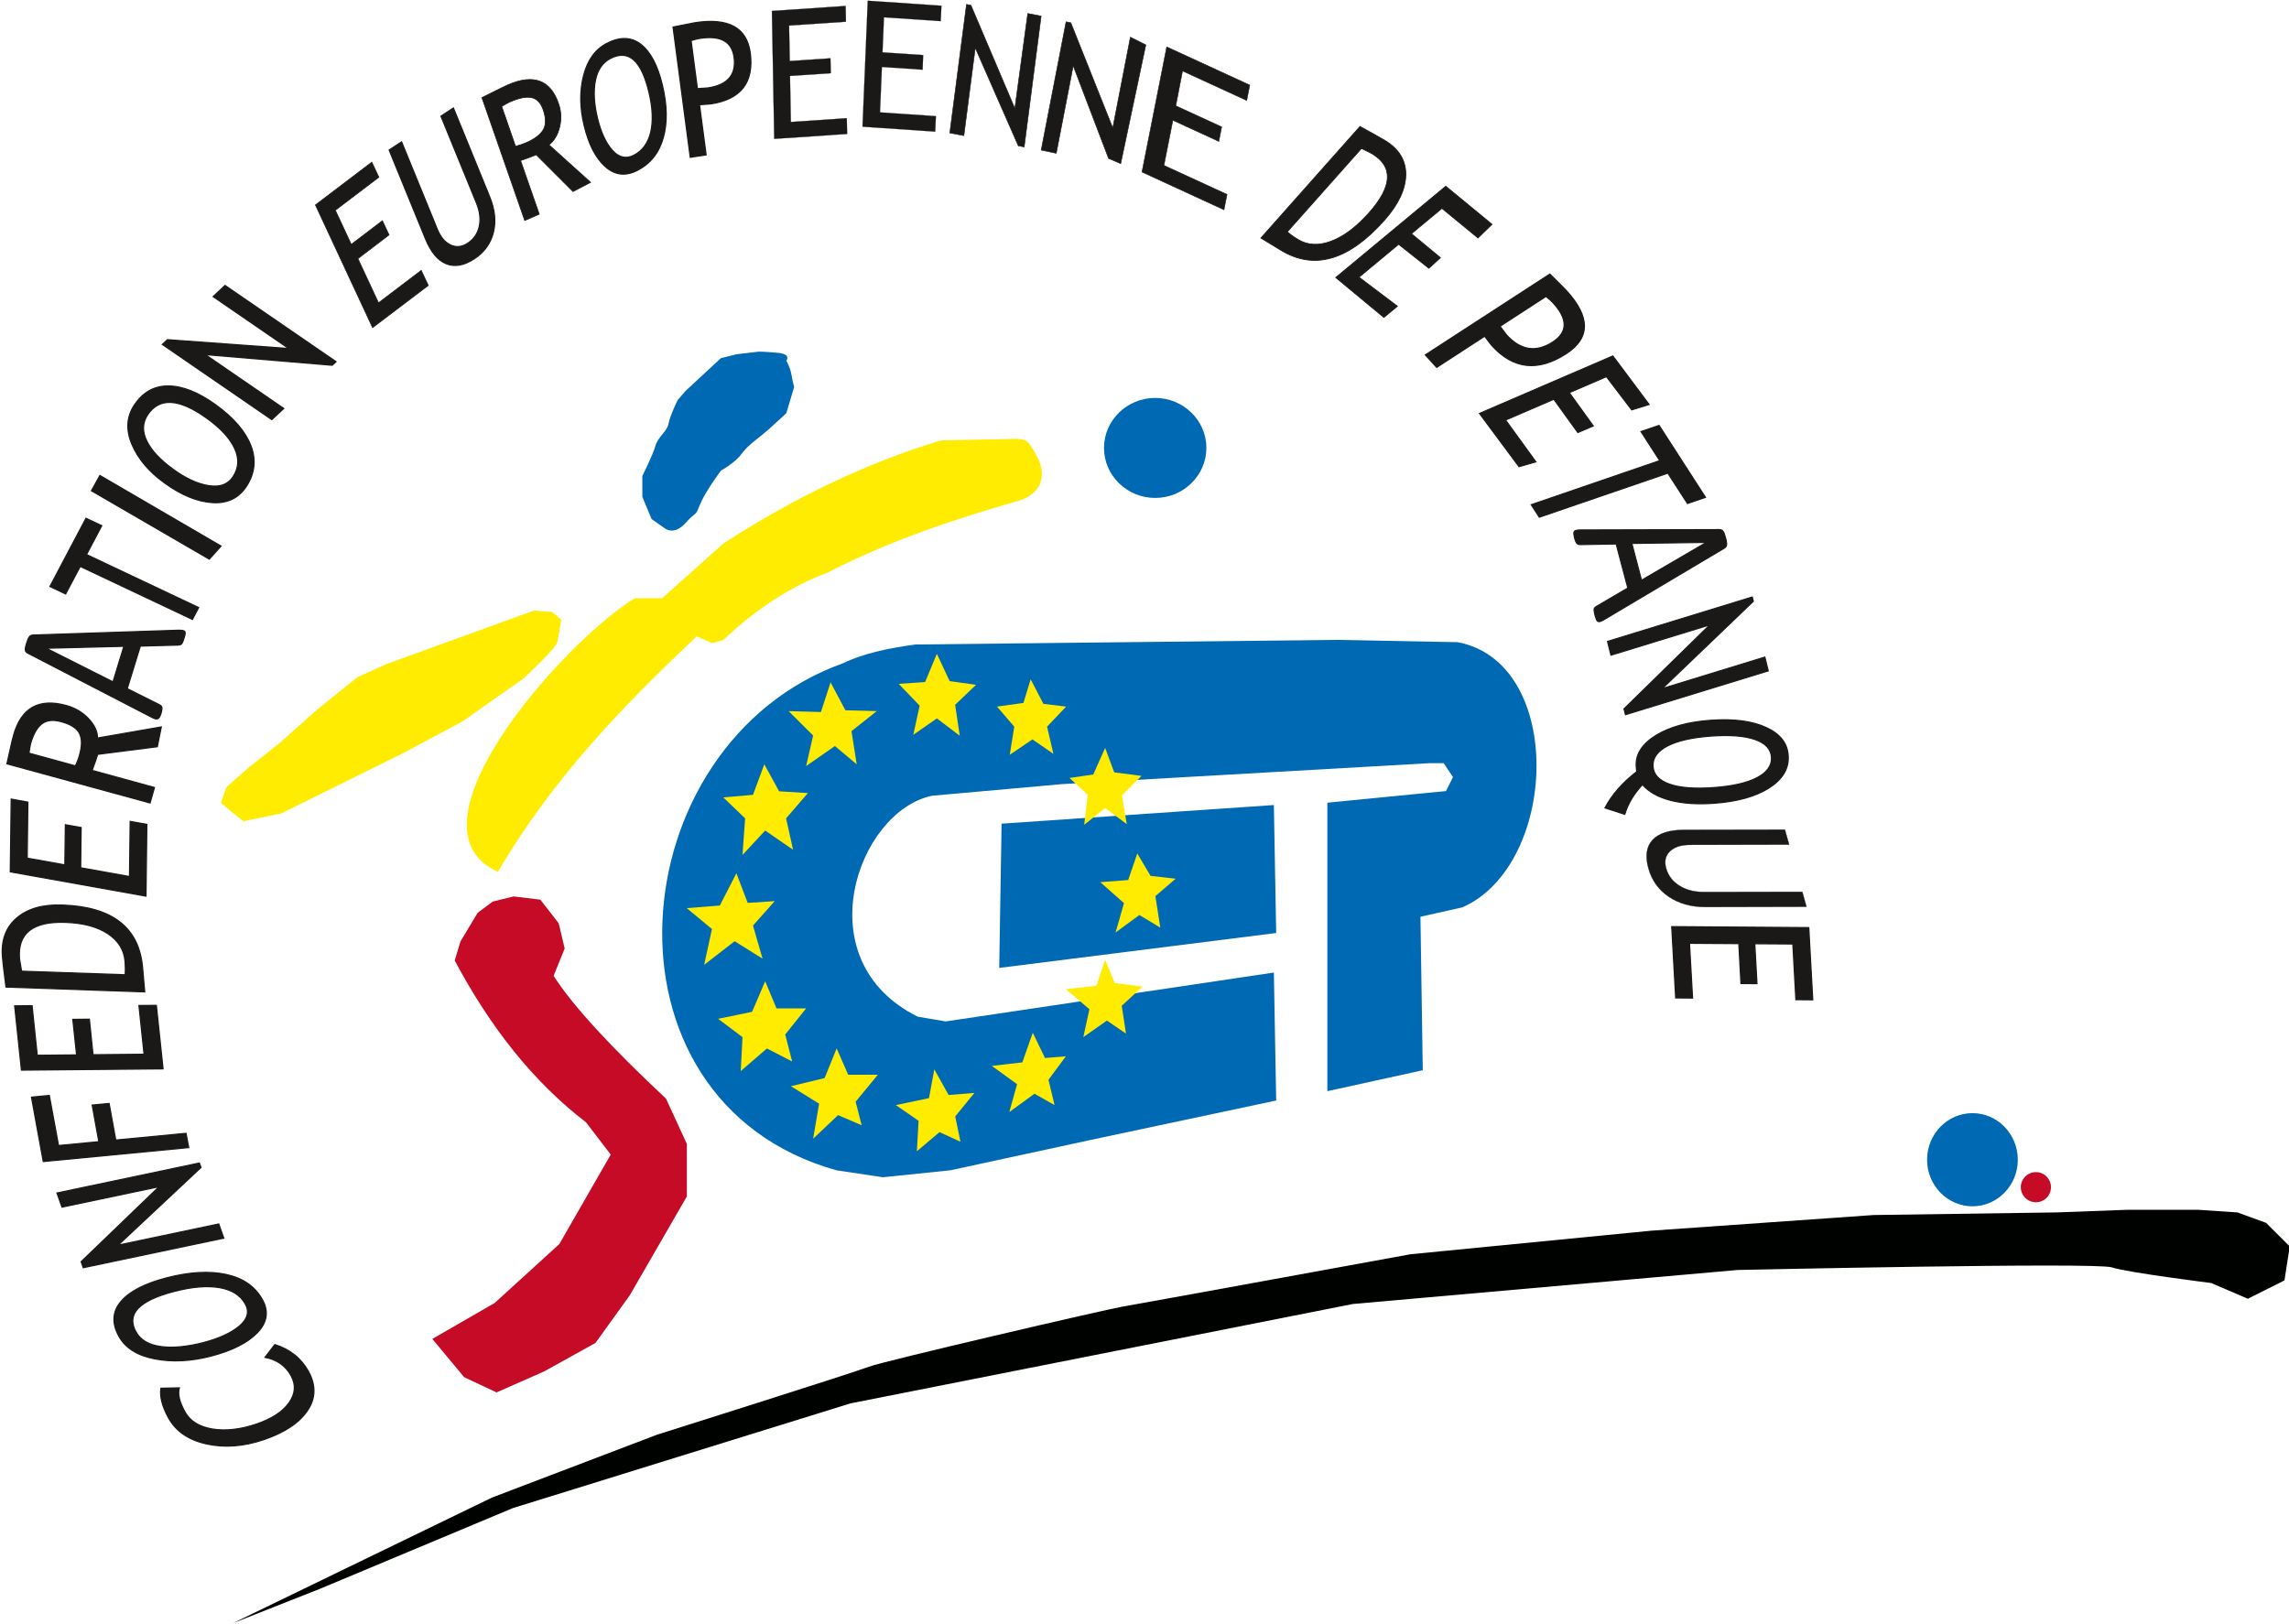 <?xml version="1.0" encoding="UTF-8"?>
<svg xmlns="http://www.w3.org/2000/svg" xmlns:xlink="http://www.w3.org/1999/xlink" width="146.7pt" height="104.1pt" viewBox="0 0 146.7 104.1" version="1.1">
<defs>
<clipPath id="clip1">
  <path d="M 14 77 L 146.699 77 L 146.699 104.102 L 14 104.102 Z M 14 77 "/>
</clipPath>
</defs>
<g id="surface1">
<path style=" stroke:none;fill-rule:evenodd;fill:rgb(77.734%,4.315%,15.282%);fill-opacity:1;" d="M 34.629 57.668 L 35.809 59.184 L 36.191 60.801 L 35.48 62.547 C 36.738 64.527 39.273 67.227 42.684 70.422 L 44.02 73.324 L 44.02 76.691 L 40.359 83.035 L 38.164 86.082 L 34.871 87.91 L 31.824 89.254 L 29.746 88.277 L 27.707 85.824 L 31.703 83.52 L 35.848 79.742 L 39.141 74.008 L 37.555 71.938 C 34.094 69.285 31.363 65.734 29.141 61.57 L 29.508 60.352 L 30.605 58.52 L 31.578 57.789 L 32.918 57.461 Z M 34.629 57.668 "/>
<path style=" stroke:none;fill-rule:evenodd;fill:rgb(100%,92.577%,0%);fill-opacity:1;" d="M 65.445 32.051 C 61.289 33.242 57.152 34.59 53.066 36.691 C 50.602 37.617 48.383 39.094 46.363 41.023 L 45.641 41.23 L 44.652 40.793 C 39.859 45.305 35.363 49.984 31.914 55.879 C 25.516 53.055 36.156 41.102 40.688 38.344 L 42.441 38.344 L 46.363 34.836 C 50.957 31.855 55.602 29.656 60.289 28.23 L 65.238 28.129 C 65.852 28.215 65.879 28.207 66.453 29.246 C 66.969 30.188 67.008 31.453 65.445 32.051 Z M 65.445 32.051 "/>
<path style=" stroke:none;fill-rule:evenodd;fill:rgb(100%,92.577%,0%);fill-opacity:1;" d="M 34.211 39.141 L 24.734 42.578 L 22.891 43.418 L 20.289 45.516 L 17.941 47.609 L 15.93 49.203 L 14.504 50.461 L 14.164 51.469 L 14.758 51.973 L 15.594 52.641 L 18.027 52.141 L 25.824 48.281 L 29.598 46.27 L 33.539 43.5 C 33.539 43.5 35.637 41.574 35.719 41.152 C 35.805 40.734 35.973 39.727 35.973 39.727 L 35.387 39.227 Z M 34.211 39.141 "/>
<path style=" stroke:none;fill-rule:evenodd;fill:rgb(0%,41.185%,70.117%);fill-opacity:1;" d="M 46.203 22.957 L 43.938 25.055 L 43.434 25.641 C 43.434 25.641 42.934 26.648 42.848 27.148 C 42.766 27.652 42.172 27.988 42.008 28.574 C 41.844 29.164 41.168 30.504 41.168 30.504 L 41.168 31.848 L 41.758 33.27 L 42.598 33.859 C 42.598 33.859 43.184 34.363 43.938 33.523 C 44.691 32.684 44.523 33.188 44.859 32.348 C 45.195 31.512 46.203 30.168 46.203 30.168 C 46.203 30.168 47.121 29.664 47.539 29.078 C 47.965 28.492 48.547 28.156 49.305 27.484 C 50.059 26.812 50.395 26.48 50.395 26.48 L 50.898 24.801 C 50.898 24.801 50.816 24.551 50.73 24.047 C 50.648 23.543 50.395 23.125 50.395 23.125 C 50.395 23.125 50.73 22.707 49.891 22.621 C 49.055 22.539 48.633 22.539 48.633 22.539 L 47.207 22.707 Z M 46.203 22.957 "/>
<path style=" stroke:none;fill-rule:evenodd;fill:rgb(0%,41.185%,70.117%);fill-opacity:1;" d="M 85.664 41.016 L 58.672 41.312 C 56.895 41.551 55.285 41.902 54.047 42.508 C 39.648 47.637 37.688 70.543 53.605 75.016 L 56.586 75.461 L 60.91 75.016 L 69.859 73.078 L 81.789 70.543 L 81.641 62.34 L 60.613 65.473 L 58.824 65.172 C 51.574 61.586 54.93 52.039 59.719 51.008 L 68.07 50.262 L 91.629 48.918 L 92.523 48.918 L 93.121 49.812 L 92.672 50.707 L 85.07 51.453 L 85.07 69.945 L 91.184 68.602 L 91.035 58.762 L 93.719 58.164 C 99.891 55.445 100.324 42.461 93.418 41.164 Z M 85.664 41.016 "/>
<path style=" stroke:none;fill-rule:evenodd;fill:rgb(0%,41.185%,70.117%);fill-opacity:1;" d="M 64.191 52.797 L 81.641 51.602 L 81.789 59.805 L 64.039 62.043 Z M 64.191 52.797 "/>
<path style=" stroke:none;fill-rule:evenodd;fill:rgb(100%,92.577%,0%);fill-opacity:1;" d="M 60.043 41.91 L 59.289 43.719 L 57.598 43.836 L 58.941 45.234 L 58.531 47.102 L 60.043 46.051 L 61.508 47.16 L 61.215 45.176 L 62.555 43.895 L 60.863 43.66 Z M 60.043 41.91 "/>
<path style=" stroke:none;fill-rule:evenodd;fill:rgb(100%,92.577%,0%);fill-opacity:1;" d="M 66.055 43.543 L 65.59 45.059 L 63.898 45.293 L 65.004 46.578 L 64.715 48.383 L 66.168 47.395 L 67.512 48.324 L 67.105 46.578 L 68.328 45.293 L 66.871 45.117 Z M 66.055 43.543 "/>
<path style=" stroke:none;fill-rule:evenodd;fill:rgb(100%,92.577%,0%);fill-opacity:1;" d="M 70.828 47.941 L 70.066 49.645 L 68.543 49.867 L 69.711 50.945 L 69.484 52.871 L 70.828 51.797 L 72.215 52.828 L 71.902 50.988 L 73.156 49.734 L 71.41 49.508 Z M 70.828 47.941 "/>
<path style=" stroke:none;fill-rule:evenodd;fill:rgb(100%,92.577%,0%);fill-opacity:1;" d="M 72.887 54.707 L 72.305 56.41 L 70.516 56.547 L 72.035 57.891 L 71.496 59.773 L 73.02 58.652 L 74.363 59.461 L 74.047 57.441 L 75.348 56.324 L 73.738 56.145 Z M 72.887 54.707 "/>
<path style=" stroke:none;fill-rule:evenodd;fill:rgb(100%,92.577%,0%);fill-opacity:1;" d="M 70.828 61.508 L 70.27 63.184 L 68.312 63.406 L 69.82 64.691 L 69.43 66.48 L 70.941 65.418 L 72.164 66.254 L 71.891 64.469 L 73.23 63.238 L 71.441 63.016 Z M 70.828 61.508 "/>
<path style=" stroke:none;fill-rule:evenodd;fill:rgb(100%,92.577%,0%);fill-opacity:1;" d="M 66.191 66.199 L 65.52 68.098 L 63.566 68.324 L 65.184 69.496 L 64.684 71.285 L 66.297 70.109 L 67.586 70.836 L 67.195 69.215 L 68.312 67.707 L 66.973 67.82 Z M 66.191 66.199 "/>
<path style=" stroke:none;fill-rule:evenodd;fill:rgb(100%,92.577%,0%);fill-opacity:1;" d="M 59.879 68.547 L 60.797 70.191 L 62.449 70.055 L 61.219 71.562 L 61.555 73.184 L 60.211 72.57 L 58.762 73.797 L 58.871 71.844 L 57.414 70.836 L 59.539 70.391 Z M 59.879 68.547 "/>
<path style=" stroke:none;fill-rule:evenodd;fill:rgb(100%,92.577%,0%);fill-opacity:1;" d="M 53.621 67.203 L 54.359 68.891 L 56.262 68.891 L 54.836 70.617 L 55.223 72.129 L 53.711 71.48 L 52.113 72.992 L 52.496 70.746 L 50.688 69.625 L 52.848 69.105 Z M 53.621 67.203 "/>
<path style=" stroke:none;fill-rule:evenodd;fill:rgb(100%,92.577%,0%);fill-opacity:1;" d="M 49.039 62.902 L 49.766 64.637 L 51.664 64.637 L 50.324 66.312 L 50.77 68.043 L 49.152 67.207 L 47.473 68.656 L 47.586 66.48 L 46.023 65.305 L 48.199 64.859 Z M 49.039 62.902 "/>
<path style=" stroke:none;fill-rule:evenodd;fill:rgb(100%,92.577%,0%);fill-opacity:1;" d="M 48.258 59.328 L 48.871 61.449 L 47.082 60.332 L 45.129 61.844 L 45.629 59.551 L 44.012 58.211 L 46.133 58.043 L 47.195 55.977 L 47.918 57.875 L 49.652 57.762 Z M 48.258 59.328 "/>
<path style=" stroke:none;fill-rule:evenodd;fill:rgb(100%,92.577%,0%);fill-opacity:1;" d="M 46.355 51.113 L 48.258 50.949 L 48.984 48.992 L 49.934 50.723 L 51.777 50.836 L 50.379 52.457 L 50.828 54.469 L 49.039 53.238 L 47.586 54.801 L 47.754 52.457 Z M 46.355 51.113 "/>
<path style=" stroke:none;fill-rule:evenodd;fill:rgb(100%,92.577%,0%);fill-opacity:1;" d="M 53.23 43.738 L 52.613 45.641 L 50.543 45.582 L 52.113 47.148 L 51.664 49.105 L 53.508 47.82 L 54.906 48.992 L 54.57 46.867 L 56.191 45.582 L 54.18 45.527 Z M 53.23 43.738 "/>
<path style=" stroke:none;fill-rule:evenodd;fill:rgb(0%,41.185%,70.117%);fill-opacity:1;" d="M 74.035 25.508 C 75.84 25.508 77.316 26.945 77.316 28.711 C 77.316 30.477 75.84 31.918 74.035 31.918 C 72.227 31.918 70.754 30.477 70.754 28.711 C 70.754 26.945 72.227 25.508 74.035 25.508 Z M 74.035 25.508 "/>
<path style=" stroke:none;fill-rule:evenodd;fill:rgb(0%,41.185%,70.117%);fill-opacity:1;" d="M 126.414 71.352 C 128.016 71.352 129.32 72.691 129.32 74.34 C 129.32 75.984 128.016 77.324 126.414 77.324 C 124.812 77.324 123.504 75.984 123.504 74.34 C 123.504 72.691 124.812 71.352 126.414 71.352 Z M 126.414 71.352 "/>
<path style=" stroke:none;fill-rule:evenodd;fill:rgb(77.734%,4.315%,15.282%);fill-opacity:1;" d="M 130.48 75.133 C 131.012 75.133 131.445 75.566 131.445 76.098 C 131.445 76.633 131.012 77.066 130.48 77.066 C 129.945 77.066 129.512 76.633 129.512 76.098 C 129.512 75.566 129.945 75.133 130.48 75.133 Z M 130.48 75.133 "/>
<g clip-path="url(#clip1)" clip-rule="nonzero">
<path style=" stroke:none;fill-rule:evenodd;fill:rgb(0%,0.784%,0%);fill-opacity:1;" d="M 146.41 82.074 L 144.062 83.25 L 141.715 82.242 C 141.715 82.242 136.348 81.57 135.34 81.238 C 134.336 80.902 111.359 81.406 111.359 81.406 L 86.703 83.586 L 54.504 89.957 L 32.871 96.668 L 20.457 101.863 L 14.922 104.047 L 31.527 95.996 L 42.094 91.969 C 42.094 91.969 54.84 87.945 55.68 87.609 C 56.516 87.273 70.941 83.918 71.945 83.754 C 72.953 83.586 90.395 80.398 90.395 80.398 L 105.824 78.887 L 120.078 77.883 L 131.82 77.715 L 136.348 77.547 L 140.871 77.547 L 143.391 77.715 L 145.234 78.387 L 146.746 79.895 Z M 146.41 82.074 "/>
</g>
<path style="fill-rule:evenodd;fill:rgb(10.594%,9.813%,9.424%);fill-opacity:1;stroke-width:0.778;stroke-linecap:butt;stroke-linejoin:miter;stroke:rgb(10.594%,9.813%,9.424%);stroke-opacity:1;stroke-miterlimit:4;" d="M 103.125 151.117 L 114.922 151.391 C 113.789 147.523 114.961 142.406 118.477 136.039 C 121.719 130.062 127.656 126.391 136.133 124.984 C 144.648 123.617 154.062 124.672 164.336 128.148 C 174.141 131.469 181.172 136.039 185.234 141.781 C 189.336 147.562 189.766 153.344 186.562 159.203 C 183.086 165.531 177.539 169.477 169.883 170.961 L 176.133 179.125 C 185.859 176.039 193.086 170.258 197.734 161.82 C 202.578 152.914 202.344 144.594 196.992 136.742 C 191.641 128.891 182.305 122.68 168.984 118.188 C 156.094 113.812 143.867 112.914 132.383 115.453 C 120.859 117.992 112.734 123.578 107.969 132.211 C 103.945 139.594 102.344 145.883 103.125 151.117 Z M 103.125 151.117 " transform="matrix(0.1,0,0,-0.1,0,104.1)"/>
<path style="fill-rule:evenodd;fill:rgb(10.594%,9.813%,9.424%);fill-opacity:1;stroke-width:0.778;stroke-linecap:butt;stroke-linejoin:miter;stroke:rgb(10.594%,9.813%,9.424%);stroke-opacity:1;stroke-miterlimit:4;" d="M 105.547 731.391 C 95.43 738.656 88.516 746.898 84.57 756.156 C 80.664 765.375 81.133 773.734 85.977 781.156 C 91.445 789.477 98.75 793.656 107.891 793.578 C 117.031 793.539 127.148 789.516 138.281 781.469 C 149.688 773.227 157.188 764.516 160.742 755.414 C 164.297 746.273 163.32 737.562 157.891 729.242 C 152.891 721.664 145.664 718.188 136.016 718.852 C 126.406 719.477 116.211 723.656 105.547 731.391 Z M 111.172 740.023 C 119.141 734.242 126.641 730.805 133.828 729.672 C 140.938 728.539 146.133 730.453 149.375 735.414 C 153.047 741 153.398 747.055 150.391 753.539 C 147.422 760.023 141.484 766.469 132.656 772.836 C 114.766 785.766 102.031 786.469 94.531 774.984 C 91.211 769.906 91.094 764.281 94.141 758.148 C 97.188 752.016 102.891 746 111.172 740.023 Z M 111.172 740.023 " transform="matrix(0.1,0,0,-0.1,0,104.1)"/>
<path style="fill-rule:evenodd;fill:rgb(10.594%,9.813%,9.424%);fill-opacity:1;stroke-width:0.813;stroke-linecap:butt;stroke-linejoin:miter;stroke:rgb(10.594%,9.813%,9.424%);stroke-opacity:1;stroke-miterlimit:4;" d="M 212.891 806.898 L 131.484 813.734 L 181.797 779.164 L 174.18 772.055 L 104.102 820.219 L 107.305 823.227 L 185.156 817.562 L 136.641 850.883 L 144.219 857.992 L 215.312 809.164 Z M 212.891 806.898 " transform="matrix(0.1,0,0,-0.1,0,104.1)"/>
<path style="fill-rule:evenodd;fill:rgb(10.594%,9.813%,9.424%);fill-opacity:1;stroke-width:0.778;stroke-linecap:butt;stroke-linejoin:miter;stroke:rgb(10.594%,9.813%,9.424%);stroke-opacity:1;stroke-miterlimit:4;" d="M 37.5 306.703 L 63.359 309.164 L 59.102 332.641 L 69.922 333.656 L 74.18 310.219 L 119.219 314.516 L 120.938 305.414 L 27.734 296.469 L 20.195 337.719 L 31.602 338.812 Z M 37.5 306.703 " transform="matrix(0.1,0,0,-0.1,0,104.1)"/>
<path style="fill-rule:evenodd;fill:rgb(10.594%,9.813%,9.424%);fill-opacity:1;stroke-width:0.778;stroke-linecap:butt;stroke-linejoin:miter;stroke:rgb(10.594%,9.813%,9.424%);stroke-opacity:1;stroke-miterlimit:4;" d="M 23.867 364.555 L 49.102 364.789 L 46.68 387.562 L 57.266 387.68 L 59.609 364.906 L 92.344 365.219 L 89.062 396.469 L 100.195 396.547 L 104.492 355.883 L 13.75 355.062 L 9.414 396.234 L 20.547 396.352 Z M 23.867 364.555 " transform="matrix(0.1,0,0,-0.1,0,104.1)"/>
<path style="fill-rule:evenodd;fill:rgb(10.594%,9.813%,9.424%);fill-opacity:1;stroke-width:0.778;stroke-linecap:butt;stroke-linejoin:miter;stroke:rgb(10.594%,9.813%,9.424%);stroke-opacity:1;stroke-miterlimit:4;" d="M 91.367 420.766 L 92.734 405.219 L 3.828 408.305 C 2.578 418.227 1.836 424.555 1.602 427.328 C 0.664 438.109 3.672 446.469 10.664 452.484 C 17.656 458.539 27.461 461.312 40 460.844 C 72.031 459.75 89.141 446.391 91.367 420.766 Z M 13.828 418.461 L 80.273 416.156 C 80.43 418.5 80.43 421.391 80.156 424.867 C 79.492 432.25 75.82 438.109 69.062 442.562 C 62.344 446.977 53.281 449.398 41.953 449.789 C 20.938 450.531 11.133 442.68 12.5 426.312 C 12.656 425.336 13.086 422.719 13.828 418.461 Z M 13.828 418.461 " transform="matrix(0.1,0,0,-0.1,0,104.1)"/>
<path style="fill-rule:evenodd;fill:rgb(10.594%,9.813%,9.424%);fill-opacity:1;stroke-width:0.778;stroke-linecap:butt;stroke-linejoin:miter;stroke:rgb(10.594%,9.813%,9.424%);stroke-opacity:1;stroke-miterlimit:4;" d="M 17.422 490.922 L 41.562 486.586 L 41.914 512.328 L 51.992 510.531 L 51.68 484.75 L 83.008 479.125 L 83.438 514.477 L 94.102 512.562 L 93.555 466.586 L 6.602 482.172 L 7.188 528.773 L 17.852 526.82 Z M 17.422 490.922 " transform="matrix(0.1,0,0,-0.1,0,104.1)"/>
<path style="fill-rule:evenodd;fill:rgb(10.594%,9.813%,9.424%);fill-opacity:1;stroke-width:0.771;stroke-linecap:butt;stroke-linejoin:miter;stroke:rgb(10.594%,9.813%,9.424%);stroke-opacity:1;stroke-miterlimit:4;" d="M 100.82 562.367 L 62.578 557.484 C 61.953 555.297 60.781 551.82 59.023 547.172 L 98.984 536.195 L 96.172 526.312 L 4.492 551.391 C 4.609 551.742 5.195 554.359 6.211 559.242 C 7.266 564.086 8.086 567.602 8.711 569.789 C 13.633 587.25 24.883 593.578 42.422 588.773 C 48.164 587.211 52.93 584.359 56.758 580.297 C 60.547 576.234 62.5 572.094 62.5 567.914 L 103.359 575.023 Z M 18.555 558.227 L 48.32 550.062 C 49.453 552.328 50.312 554.594 50.938 556.859 C 52.617 562.797 52.656 567.445 50.977 570.805 C 49.336 574.203 45.43 576.742 39.18 578.422 C 34.062 579.828 29.961 579.398 26.875 577.094 C 23.828 574.789 21.367 570.531 19.57 564.242 C 19.336 563.266 18.984 561.234 18.555 558.227 Z M 18.555 558.227 " transform="matrix(0.1,0,0,-0.1,0,104.1)"/>
<path style="fill-rule:evenodd;fill:rgb(10.594%,9.813%,9.424%);fill-opacity:1;stroke-width:0.778;stroke-linecap:butt;stroke-linejoin:miter;stroke:rgb(10.594%,9.813%,9.424%);stroke-opacity:1;stroke-miterlimit:4;" d="M 135.039 171.703 C 122.188 168.383 110.234 167.836 99.141 169.984 C 88.047 172.133 80.43 176.898 76.25 184.359 C 71.602 192.719 71.992 200.141 77.461 206.664 C 82.93 213.188 92.773 218.266 106.992 221.938 C 121.562 225.688 134.219 226.391 144.961 224.047 C 155.781 221.703 163.438 216.352 168.125 207.992 C 172.344 200.414 171.289 193.344 164.961 186.781 C 158.672 180.258 148.672 175.219 135.039 171.703 Z M 130.195 180.336 C 140.391 182.992 148.125 186.547 153.438 191 C 158.711 195.492 159.961 200.219 157.227 205.18 C 154.062 210.805 148.555 214.281 140.664 215.648 C 132.734 216.977 123.125 216.195 111.836 213.266 C 88.984 207.367 80.742 198.656 87.188 187.172 C 90 182.055 95.273 178.969 102.891 177.875 C 110.469 176.781 119.609 177.641 130.195 180.336 Z M 130.195 180.336 " transform="matrix(0.1,0,0,-0.1,0,104.1)"/>
<path style="fill-rule:evenodd;fill:rgb(10.594%,9.813%,9.424%);fill-opacity:1;stroke-width:0.778;stroke-linecap:butt;stroke-linejoin:miter;stroke:rgb(10.594%,9.813%,9.424%);stroke-opacity:1;stroke-miterlimit:4;" d="M 128.789 292.641 L 75.625 242.836 L 140.195 256.43 L 143.398 247.367 L 53.359 228.422 L 52.031 232.25 L 101.953 280.336 L 39.727 267.25 L 36.523 276.273 L 127.773 295.492 Z M 128.789 292.641 " transform="matrix(0.1,0,0,-0.1,0,104.1)"/>
<path style="fill-rule:evenodd;fill:rgb(10.594%,9.813%,9.424%);fill-opacity:1;stroke-width:0.429;stroke-linecap:butt;stroke-linejoin:miter;stroke:rgb(10.594%,9.813%,9.424%);stroke-opacity:1;stroke-miterlimit:4;" d="M 214.922 906.234 L 225.117 884.359 L 245.078 899.516 L 249.336 890.414 L 229.375 875.219 L 242.578 846.898 L 269.961 867.68 L 274.492 858.031 L 238.789 830.961 L 202.148 909.633 L 238.281 937.055 L 242.812 927.406 Z M 214.922 906.234 " transform="matrix(0.1,0,0,-0.1,0,104.1)"/>
<path style="fill-rule:evenodd;fill:rgb(10.594%,9.813%,9.424%);fill-opacity:1;stroke-width:0.708;stroke-linecap:butt;stroke-linejoin:miter;stroke:rgb(10.594%,9.813%,9.424%);stroke-opacity:1;stroke-miterlimit:4;" d="M 249.375 944.867 L 257.383 950.102 L 280.273 894.086 C 282.305 889.086 285.117 885.727 288.711 884.008 C 292.305 882.289 295.977 882.641 299.727 885.062 C 303.672 887.68 306.133 891.273 307.148 895.883 C 308.125 900.492 307.539 905.453 305.352 910.844 L 282.578 966.547 L 290.586 971.82 L 313.828 914.906 C 317.227 906.625 317.969 898.969 316.211 891.938 C 314.414 884.867 310.312 879.242 303.906 875.062 C 297.344 870.766 291.328 869.75 285.938 871.938 C 280.469 874.164 276.094 879.516 272.617 888.031 Z M 249.375 944.867 " transform="matrix(0.1,0,0,-0.1,0,104.1)"/>
<path style="fill-rule:evenodd;fill:rgb(10.594%,9.813%,9.424%);fill-opacity:1;stroke-width:0.777;stroke-linecap:butt;stroke-linejoin:miter;stroke:rgb(10.594%,9.813%,9.424%);stroke-opacity:1;stroke-miterlimit:4;" d="M 1052.656 538.07 C 1047.188 532.289 1043.398 525.961 1041.289 519.047 L 1028.633 523.148 C 1033.164 531.703 1039.961 539.438 1048.984 546.352 C 1048.789 547.953 1048.672 549.164 1048.633 550.023 C 1048.281 557.68 1052.578 564.242 1061.367 569.633 C 1070.156 575.023 1081.797 578.227 1096.289 579.281 C 1111.172 580.336 1123.086 578.773 1132.031 574.594 C 1141.094 570.414 1145.742 564.281 1146.055 556.156 C 1146.406 548.031 1142.227 541.273 1133.594 535.844 C 1124.961 530.414 1113.242 527.172 1098.398 526.117 C 1087.656 525.336 1078.398 526 1070.508 528.031 C 1062.695 530.062 1056.719 533.422 1052.656 538.07 Z M 1096.758 569.203 C 1084.609 568.344 1075.273 566.234 1068.789 562.914 C 1062.305 559.594 1059.141 555.258 1059.375 549.984 C 1059.609 544.672 1063.047 540.844 1069.766 538.422 C 1076.445 536 1085.898 535.258 1098.047 536.117 C 1110.156 536.977 1119.492 539.086 1125.938 542.406 C 1132.422 545.766 1135.547 550.102 1135.352 555.375 C 1135.117 560.688 1131.641 564.555 1124.961 566.938 C 1118.281 569.32 1108.867 570.062 1096.758 569.203 Z M 1096.758 569.203 " transform="matrix(0.1,0,0,-0.1,0,104.1)"/>
<path style="fill-rule:evenodd;fill:rgb(10.594%,9.813%,9.424%);fill-opacity:1;stroke-width:0.477;stroke-linecap:butt;stroke-linejoin:miter;stroke:rgb(10.594%,9.813%,9.424%);stroke-opacity:1;stroke-miterlimit:4;" d="M 367.227 918.227 L 343.633 941.82 C 341.562 940.922 338.242 939.672 333.633 938.07 L 345.586 903.734 L 336.289 899.672 L 308.867 978.422 C 309.18 978.578 311.562 979.75 315.938 981.938 C 320.352 984.164 323.555 985.727 325.586 986.625 C 341.914 993.695 352.734 989.75 357.93 974.672 C 359.688 969.75 359.922 964.711 358.672 959.594 C 357.422 954.516 355.156 950.688 351.836 948.148 L 378.516 924.125 Z M 321.523 972.797 L 330.391 947.211 C 332.773 947.797 334.961 948.578 337.109 949.477 C 342.695 951.898 346.367 954.711 348.203 957.875 C 350.039 961.078 349.961 965.336 348.125 970.648 C 346.602 975.062 344.141 977.641 340.742 978.422 C 337.344 979.164 332.695 978.266 326.797 975.688 C 325.898 975.297 324.141 974.32 321.523 972.797 Z M 321.523 972.797 " transform="matrix(0.1,0,0,-0.1,0,104.1)"/>
<path style="fill-rule:evenodd;fill:rgb(10.594%,9.813%,9.424%);fill-opacity:1;stroke-width:0.752;stroke-linecap:butt;stroke-linejoin:miter;stroke:rgb(10.594%,9.813%,9.424%);stroke-opacity:1;stroke-miterlimit:4;" d="M 374.336 960.688 C 371.602 972.055 371.484 982.719 374.023 992.641 C 376.562 1002.523 381.562 1009.398 388.984 1013.227 C 397.344 1017.523 404.57 1017.328 410.742 1012.562 C 416.875 1007.797 421.484 999.125 424.492 986.508 C 427.617 973.578 427.812 962.289 425.078 952.68 C 422.383 943.07 416.875 936.117 408.516 931.82 C 400.938 927.914 394.062 928.734 387.891 934.242 C 381.719 939.75 377.227 948.578 374.336 960.688 Z M 382.93 965.141 C 385.156 956.078 388.32 949.281 392.461 944.633 C 396.641 939.984 401.211 938.93 406.211 941.469 C 411.836 944.359 415.391 949.32 417.07 956.43 C 418.672 963.5 418.281 972.016 415.859 982.055 C 410.977 1002.328 402.812 1009.477 391.289 1003.578 C 386.211 1000.961 382.93 996.234 381.602 989.438 C 380.234 982.602 380.703 974.516 382.93 965.141 Z M 382.93 965.141 " transform="matrix(0.1,0,0,-0.1,0,104.1)"/>
<path style="fill-rule:evenodd;fill:rgb(10.594%,9.813%,9.424%);fill-opacity:1;stroke-width:0.778;stroke-linecap:butt;stroke-linejoin:miter;stroke:rgb(10.594%,9.813%,9.424%);stroke-opacity:1;stroke-miterlimit:4;" d="M 448.281 973.891 L 452.539 941.742 L 442.383 940.18 L 431.367 1023.656 C 439.023 1025.219 443.633 1026.117 445.234 1026.391 C 466.797 1029.75 478.672 1023.305 480.82 1007.094 C 483.281 988.344 474.961 977.484 455.898 974.477 C 454.727 974.32 452.188 974.125 448.281 973.891 Z M 442.891 1014.984 L 446.953 984.164 C 451.289 984.438 453.594 984.594 453.828 984.633 C 466.445 986.586 471.992 993.148 470.469 1004.281 C 469.141 1014.438 461.797 1018.5 448.359 1016.391 C 446.992 1016.195 445.156 1015.727 442.891 1014.984 Z M 442.891 1014.984 " transform="matrix(0.1,0,0,-0.1,0,104.1)"/>
<path style="fill-rule:evenodd;fill:rgb(10.594%,9.813%,9.424%);fill-opacity:1;stroke-width:0.15;stroke-linecap:butt;stroke-linejoin:miter;stroke:rgb(10.594%,9.813%,9.424%);stroke-opacity:1;stroke-miterlimit:4;" d="M 505.703 1024.633 L 506.133 1001.859 L 532.227 1003.617 L 532.422 994.086 L 506.289 992.328 L 506.836 962.797 L 542.695 965.219 L 542.891 955.141 L 496.211 952.016 L 494.727 1033.969 L 541.953 1037.172 L 542.148 1027.094 Z M 505.703 1024.633 " transform="matrix(0.1,0,0,-0.1,0,104.1)"/>
<path style="fill-rule:evenodd;fill:rgb(10.594%,9.813%,9.424%);fill-opacity:1;stroke-width:0.351;stroke-linecap:butt;stroke-linejoin:miter;stroke:rgb(10.594%,9.813%,9.424%);stroke-opacity:1;stroke-miterlimit:4;" d="M 622.266 1037.641 L 650.391 971.508 L 658.672 1032.367 L 667.266 1030.688 L 656.406 946.82 L 652.617 947.523 L 625.039 1010.297 L 617.734 954.047 L 608.711 955.766 L 619.414 1038.188 Z M 622.266 1037.641 " transform="matrix(0.1,0,0,-0.1,0,104.1)"/>
<path style="fill-rule:evenodd;fill:rgb(10.594%,9.813%,9.424%);fill-opacity:1;stroke-width:0.7;stroke-linecap:butt;stroke-linejoin:miter;stroke:rgb(10.594%,9.813%,9.424%);stroke-opacity:1;stroke-miterlimit:4;" d="M 1123.711 655.57 L 1065.391 599.672 L 1131.094 619.828 L 1133.281 610.961 L 1041.758 582.875 L 1040.781 586.625 L 1095.703 640.414 L 1032.422 621 L 1030.234 629.867 L 1123.008 658.344 Z M 1123.711 655.57 " transform="matrix(0.1,0,0,-0.1,0,104.1)"/>
<path style="fill-rule:evenodd;fill:rgb(10.594%,9.813%,9.424%);fill-opacity:1;stroke-width:0.498;stroke-linecap:butt;stroke-linejoin:miter;stroke:rgb(10.594%,9.813%,9.424%);stroke-opacity:1;stroke-miterlimit:4;" d="M 820.977 880.57 L 808.086 888.422 L 871.602 959.945 C 880.117 955.297 885.469 952.211 887.812 950.844 C 896.719 945.375 901.133 938.031 900.977 928.812 C 900.781 919.555 896.211 909.906 887.227 899.789 C 864.336 874.047 842.266 867.641 820.977 880.57 Z M 872.539 945.844 L 825.039 892.406 C 826.68 890.883 828.984 889.242 831.875 887.484 C 837.969 883.773 845.078 883.383 853.125 886.391 C 861.172 889.398 869.219 895.453 877.344 904.555 C 892.383 921.469 893.086 934.086 879.492 942.367 C 878.672 942.875 876.367 944.008 872.539 945.844 Z M 872.539 945.844 " transform="matrix(0.1,0,0,-0.1,0,104.1)"/>
<path style="fill-rule:evenodd;fill:rgb(10.594%,9.813%,9.424%);fill-opacity:1;stroke-width:0.777;stroke-linecap:butt;stroke-linejoin:miter;stroke:rgb(10.594%,9.813%,9.424%);stroke-opacity:1;stroke-miterlimit:4;" d="M 1149.023 435.922 L 1124.609 436.078 L 1126.016 410.492 L 1115.781 410.57 L 1114.414 436.156 L 1082.773 436.352 L 1084.727 401.273 L 1073.945 401.352 L 1071.406 447.016 L 1159.219 446.391 L 1161.758 400.141 L 1150.977 400.219 Z M 1149.023 435.922 " transform="matrix(0.1,0,0,-0.1,0,104.1)"/>
<path style="fill-rule:evenodd;fill:rgb(10.594%,9.813%,9.424%);fill-opacity:1;stroke-width:0.778;stroke-linecap:butt;stroke-linejoin:miter;stroke:rgb(10.594%,9.813%,9.424%);stroke-opacity:1;stroke-miterlimit:4;" d="M 951.484 825.492 L 920.781 805.531 L 913.516 813.5 L 993.281 865.297 C 999.141 859.516 1002.656 856.039 1003.789 854.789 C 1019.297 837.875 1019.297 824.398 1003.789 814.32 C 985.859 802.68 970.039 804.32 956.367 819.242 C 955.547 820.141 953.945 822.25 951.523 825.492 Z M 990.781 851 L 961.328 831.859 C 964.023 828.266 965.43 826.352 965.625 826.156 C 974.688 816.312 984.531 814.867 995.156 821.742 C 1004.883 828.07 1004.922 836.508 995.273 847.016 C 994.336 848.07 992.812 849.398 990.781 851 Z M 990.781 851 " transform="matrix(0.1,0,0,-0.1,0,104.1)"/>
<path style="fill-rule:evenodd;fill:rgb(10.594%,9.813%,9.424%);fill-opacity:1;stroke-width:0.64;stroke-linecap:butt;stroke-linejoin:miter;stroke:rgb(10.594%,9.813%,9.424%);stroke-opacity:1;stroke-miterlimit:4;" d="M 1029.531 799.516 L 1005.781 789.281 L 1021.172 767.953 L 1011.211 763.695 L 995.82 785.023 L 964.961 771.742 L 984.375 744.945 L 973.516 741.82 L 948.125 776 L 1033.672 812.875 L 1056.953 781.703 L 1045.742 778.227 Z M 1029.531 799.516 " transform="matrix(0.1,0,0,-0.1,0,104.1)"/>
<path style="fill-rule:evenodd;fill:rgb(10.594%,9.813%,9.424%);fill-opacity:1;stroke-width:0.104;stroke-linecap:butt;stroke-linejoin:miter;stroke:rgb(10.594%,9.813%,9.424%);stroke-opacity:1;stroke-miterlimit:4;" d="M 566.523 1029.906 L 565.586 1007.445 L 591.641 1005.688 L 591.289 996.312 L 565.195 998.07 L 563.984 968.969 L 599.805 966.547 L 599.375 956.625 L 552.773 959.789 L 556.133 1040.531 L 603.359 1037.328 L 602.891 1027.445 Z M 566.523 1029.906 " transform="matrix(0.1,0,0,-0.1,0,104.1)"/>
<path style="fill-rule:evenodd;fill:rgb(10.594%,9.813%,9.424%);fill-opacity:1;stroke-width:0.369;stroke-linecap:butt;stroke-linejoin:miter;stroke:rgb(10.594%,9.813%,9.424%);stroke-opacity:1;stroke-miterlimit:4;" d="M 686.289 1026.391 L 713.164 958.969 L 724.453 1017.172 L 734.336 1012.211 L 718.242 936.117 L 710.469 939.477 L 687.812 998.852 L 676.953 942.758 L 667.305 944.789 L 683.242 1027.016 Z M 686.289 1026.391 " transform="matrix(0.1,0,0,-0.1,0,104.1)"/>
<path style="fill-rule:evenodd;fill:rgb(10.594%,9.813%,9.424%);fill-opacity:1;stroke-width:0.305;stroke-linecap:butt;stroke-linejoin:miter;stroke:rgb(10.594%,9.813%,9.424%);stroke-opacity:1;stroke-miterlimit:4;" d="M 757.891 995.492 L 753.555 973.188 L 782.969 959.672 L 781.133 950.336 L 751.68 963.891 L 745.977 934.984 L 786.406 916.391 L 784.453 906.508 L 731.875 930.727 L 747.734 1010.961 L 800.977 986.469 L 799.023 976.586 Z M 757.891 995.492 " transform="matrix(0.1,0,0,-0.1,0,104.1)"/>
<path style="fill-rule:evenodd;fill:rgb(10.594%,9.813%,9.424%);fill-opacity:1;stroke-width:0.512;stroke-linecap:butt;stroke-linejoin:miter;stroke:rgb(10.594%,9.813%,9.424%);stroke-opacity:1;stroke-miterlimit:4;" d="M 924.141 907.445 L 904.57 891.195 L 923.164 875.805 L 915.742 869.047 L 896.367 884.398 L 870.977 863.305 L 895.586 844.711 L 886.914 837.523 L 856.055 863.109 L 926.562 921.625 L 956.211 897.211 L 947.227 888.461 Z M 924.141 907.445 " transform="matrix(0.1,0,0,-0.1,0,104.1)"/>
<path style="fill-rule:evenodd;fill:rgb(10.594%,9.813%,9.424%);fill-opacity:1;stroke-width:0.157;stroke-linecap:butt;stroke-linejoin:miter;stroke:rgb(10.594%,9.813%,9.424%);stroke-opacity:1;stroke-miterlimit:4;" d="M 1143.945 509.203 L 1146.641 499.594 L 1083.125 499.438 C 1077.461 499.438 1073.164 498.07 1070.312 495.336 C 1067.422 492.602 1066.562 489.008 1067.812 484.477 C 1069.141 479.75 1071.953 476.039 1076.289 473.305 C 1080.586 470.57 1085.781 469.242 1091.875 469.242 L 1155.078 469.359 L 1157.773 459.75 L 1093.242 459.594 C 1083.867 459.594 1075.938 461.781 1069.414 466.234 C 1062.891 470.648 1058.594 476.703 1056.445 484.398 C 1054.258 492.25 1055.117 498.344 1059.102 502.641 C 1063.047 506.898 1069.844 509.047 1079.492 509.086 Z M 1143.945 509.203 " transform="matrix(0.1,0,0,-0.1,0,104.1)"/>
<path style="fill-rule:evenodd;fill:rgb(10.594%,9.813%,9.424%);fill-opacity:1;stroke-width:0.778;stroke-linecap:butt;stroke-linejoin:miter;stroke:rgb(10.594%,9.813%,9.424%);stroke-opacity:1;stroke-miterlimit:4;" d="M 55.43 685.531 L 127.305 651.547 L 123.32 643.969 L 51.406 677.953 L 42.07 660.297 L 32.031 665.062 L 55.117 708.773 L 65.195 704.008 Z M 55.43 685.531 " transform="matrix(0.1,0,0,-0.1,0,104.1)"/>
<path style="fill-rule:evenodd;fill:rgb(10.594%,9.813%,9.424%);fill-opacity:1;stroke-width:0.778;stroke-linecap:butt;stroke-linejoin:miter;stroke:rgb(10.594%,9.813%,9.424%);stroke-opacity:1;stroke-miterlimit:4;" d="M 134.141 682.602 L 58.633 726.43 L 64.023 736.195 L 141.641 690.961 Z M 134.141 682.602 " transform="matrix(0.1,0,0,-0.1,0,104.1)"/>
<path style="fill-rule:evenodd;fill:rgb(10.594%,9.813%,9.424%);fill-opacity:1;stroke-width:0.749;stroke-linecap:butt;stroke-linejoin:miter;stroke:rgb(10.594%,9.813%,9.424%);stroke-opacity:1;stroke-miterlimit:4;" d="M 1068.906 737.719 L 986.523 709.477 L 981.367 717.484 L 1063.711 745.727 L 1051.719 764.359 L 1063.281 768.305 L 1093.008 722.211 L 1081.484 718.266 Z M 1068.906 737.719 " transform="matrix(0.1,0,0,-0.1,0,104.1)"/>
<path style="fill-rule:evenodd;fill:rgb(10.594%,9.813%,9.424%);fill-opacity:1;stroke-width:0.778;stroke-linecap:butt;stroke-linejoin:miter;stroke:rgb(10.594%,9.813%,9.424%);stroke-opacity:1;stroke-miterlimit:4;" d="M 114.375 636.977 C 115.469 637.016 116.406 636.977 117.031 636.859 C 117.695 636.742 118.164 636.508 118.398 636.156 C 118.672 635.805 118.711 635.297 118.633 634.672 C 118.555 634.008 118.359 633.188 117.969 632.133 C 117.695 631.078 117.383 630.219 117.109 629.633 C 116.875 629.008 116.602 628.578 116.328 628.266 C 116.055 627.992 115.742 627.836 115.391 627.719 C 115.117 627.641 114.688 627.562 114.18 627.523 L 89.922 626.859 L 81.523 599.555 L 102.148 589.242 C 102.578 589.047 102.891 588.812 103.125 588.578 C 103.398 588.344 103.594 588.031 103.711 587.68 C 103.828 587.328 103.828 586.82 103.711 586.195 C 103.672 585.57 103.477 584.828 103.203 583.852 C 102.891 582.875 102.578 582.094 102.266 581.508 C 101.953 580.883 101.602 580.492 101.172 580.336 C 100.781 580.141 100.234 580.141 99.57 580.297 C 98.945 580.453 98.164 580.766 97.188 581.273 L 17.852 622.328 C 17.383 622.602 16.992 622.836 16.758 623.148 C 16.445 623.461 16.328 623.812 16.25 624.281 C 16.172 624.75 16.25 625.336 16.367 626 C 16.484 626.703 16.68 627.523 17.031 628.539 C 17.344 629.633 17.656 630.531 17.93 631.195 C 18.242 631.898 18.555 632.445 18.867 632.836 C 19.18 633.266 19.57 633.539 20 633.695 C 20.43 633.852 20.938 633.93 21.523 633.93 L 114.375 637.016 Z M 29.688 625.492 L 29.688 625.414 L 72.422 603.891 L 79.414 626.742 Z M 29.688 625.492 " transform="matrix(0.1,0,0,-0.1,0,104.1)"/>
<path style="fill-rule:evenodd;fill:rgb(10.594%,9.813%,9.424%);fill-opacity:1;stroke-width:0.693;stroke-linecap:butt;stroke-linejoin:miter;stroke:rgb(10.594%,9.813%,9.424%);stroke-opacity:1;stroke-miterlimit:4;" d="M 1027.969 643.773 C 1027.031 643.188 1026.211 642.836 1025.625 642.641 C 1024.961 642.445 1024.492 642.445 1024.102 642.641 C 1023.711 642.836 1023.359 643.227 1023.125 643.852 C 1022.852 644.477 1022.578 645.297 1022.266 646.391 C 1021.992 647.484 1021.797 648.383 1021.719 649.047 C 1021.602 649.711 1021.602 650.219 1021.641 650.609 C 1021.719 650.961 1021.914 651.273 1022.109 651.508 C 1022.344 651.742 1022.656 651.977 1023.047 652.25 L 1043.242 664.086 L 1035.781 692.289 L 1012.852 691.898 C 1012.422 691.898 1012.031 691.938 1011.641 692.016 C 1011.328 692.133 1011.016 692.289 1010.703 692.602 C 1010.391 692.875 1010.156 693.305 1009.883 693.891 C 1009.648 694.477 1009.375 695.219 1009.102 696.234 C 1008.867 697.25 1008.711 698.07 1008.633 698.773 C 1008.594 699.438 1008.672 699.945 1008.945 700.297 C 1009.141 700.648 1009.609 700.922 1010.273 701.078 C 1010.898 701.234 1011.758 701.312 1012.852 701.312 L 1101.836 701.547 C 1102.383 701.547 1102.812 701.469 1103.203 701.352 C 1103.594 701.195 1103.945 700.922 1104.219 700.531 C 1104.531 700.18 1104.805 699.633 1105.078 698.969 C 1105.312 698.305 1105.586 697.445 1105.859 696.391 C 1106.172 695.297 1106.367 694.359 1106.484 693.578 C 1106.602 692.836 1106.641 692.211 1106.562 691.703 C 1106.484 691.195 1106.328 690.805 1106.055 690.453 C 1105.781 690.102 1105.391 689.789 1104.922 689.516 Z M 1093.477 693.266 L 1093.477 693.305 L 1045.859 692.641 L 1052.031 669.086 Z M 1093.477 693.266 " transform="matrix(0.1,0,0,-0.1,0,104.1)"/>
</g>
</svg>
